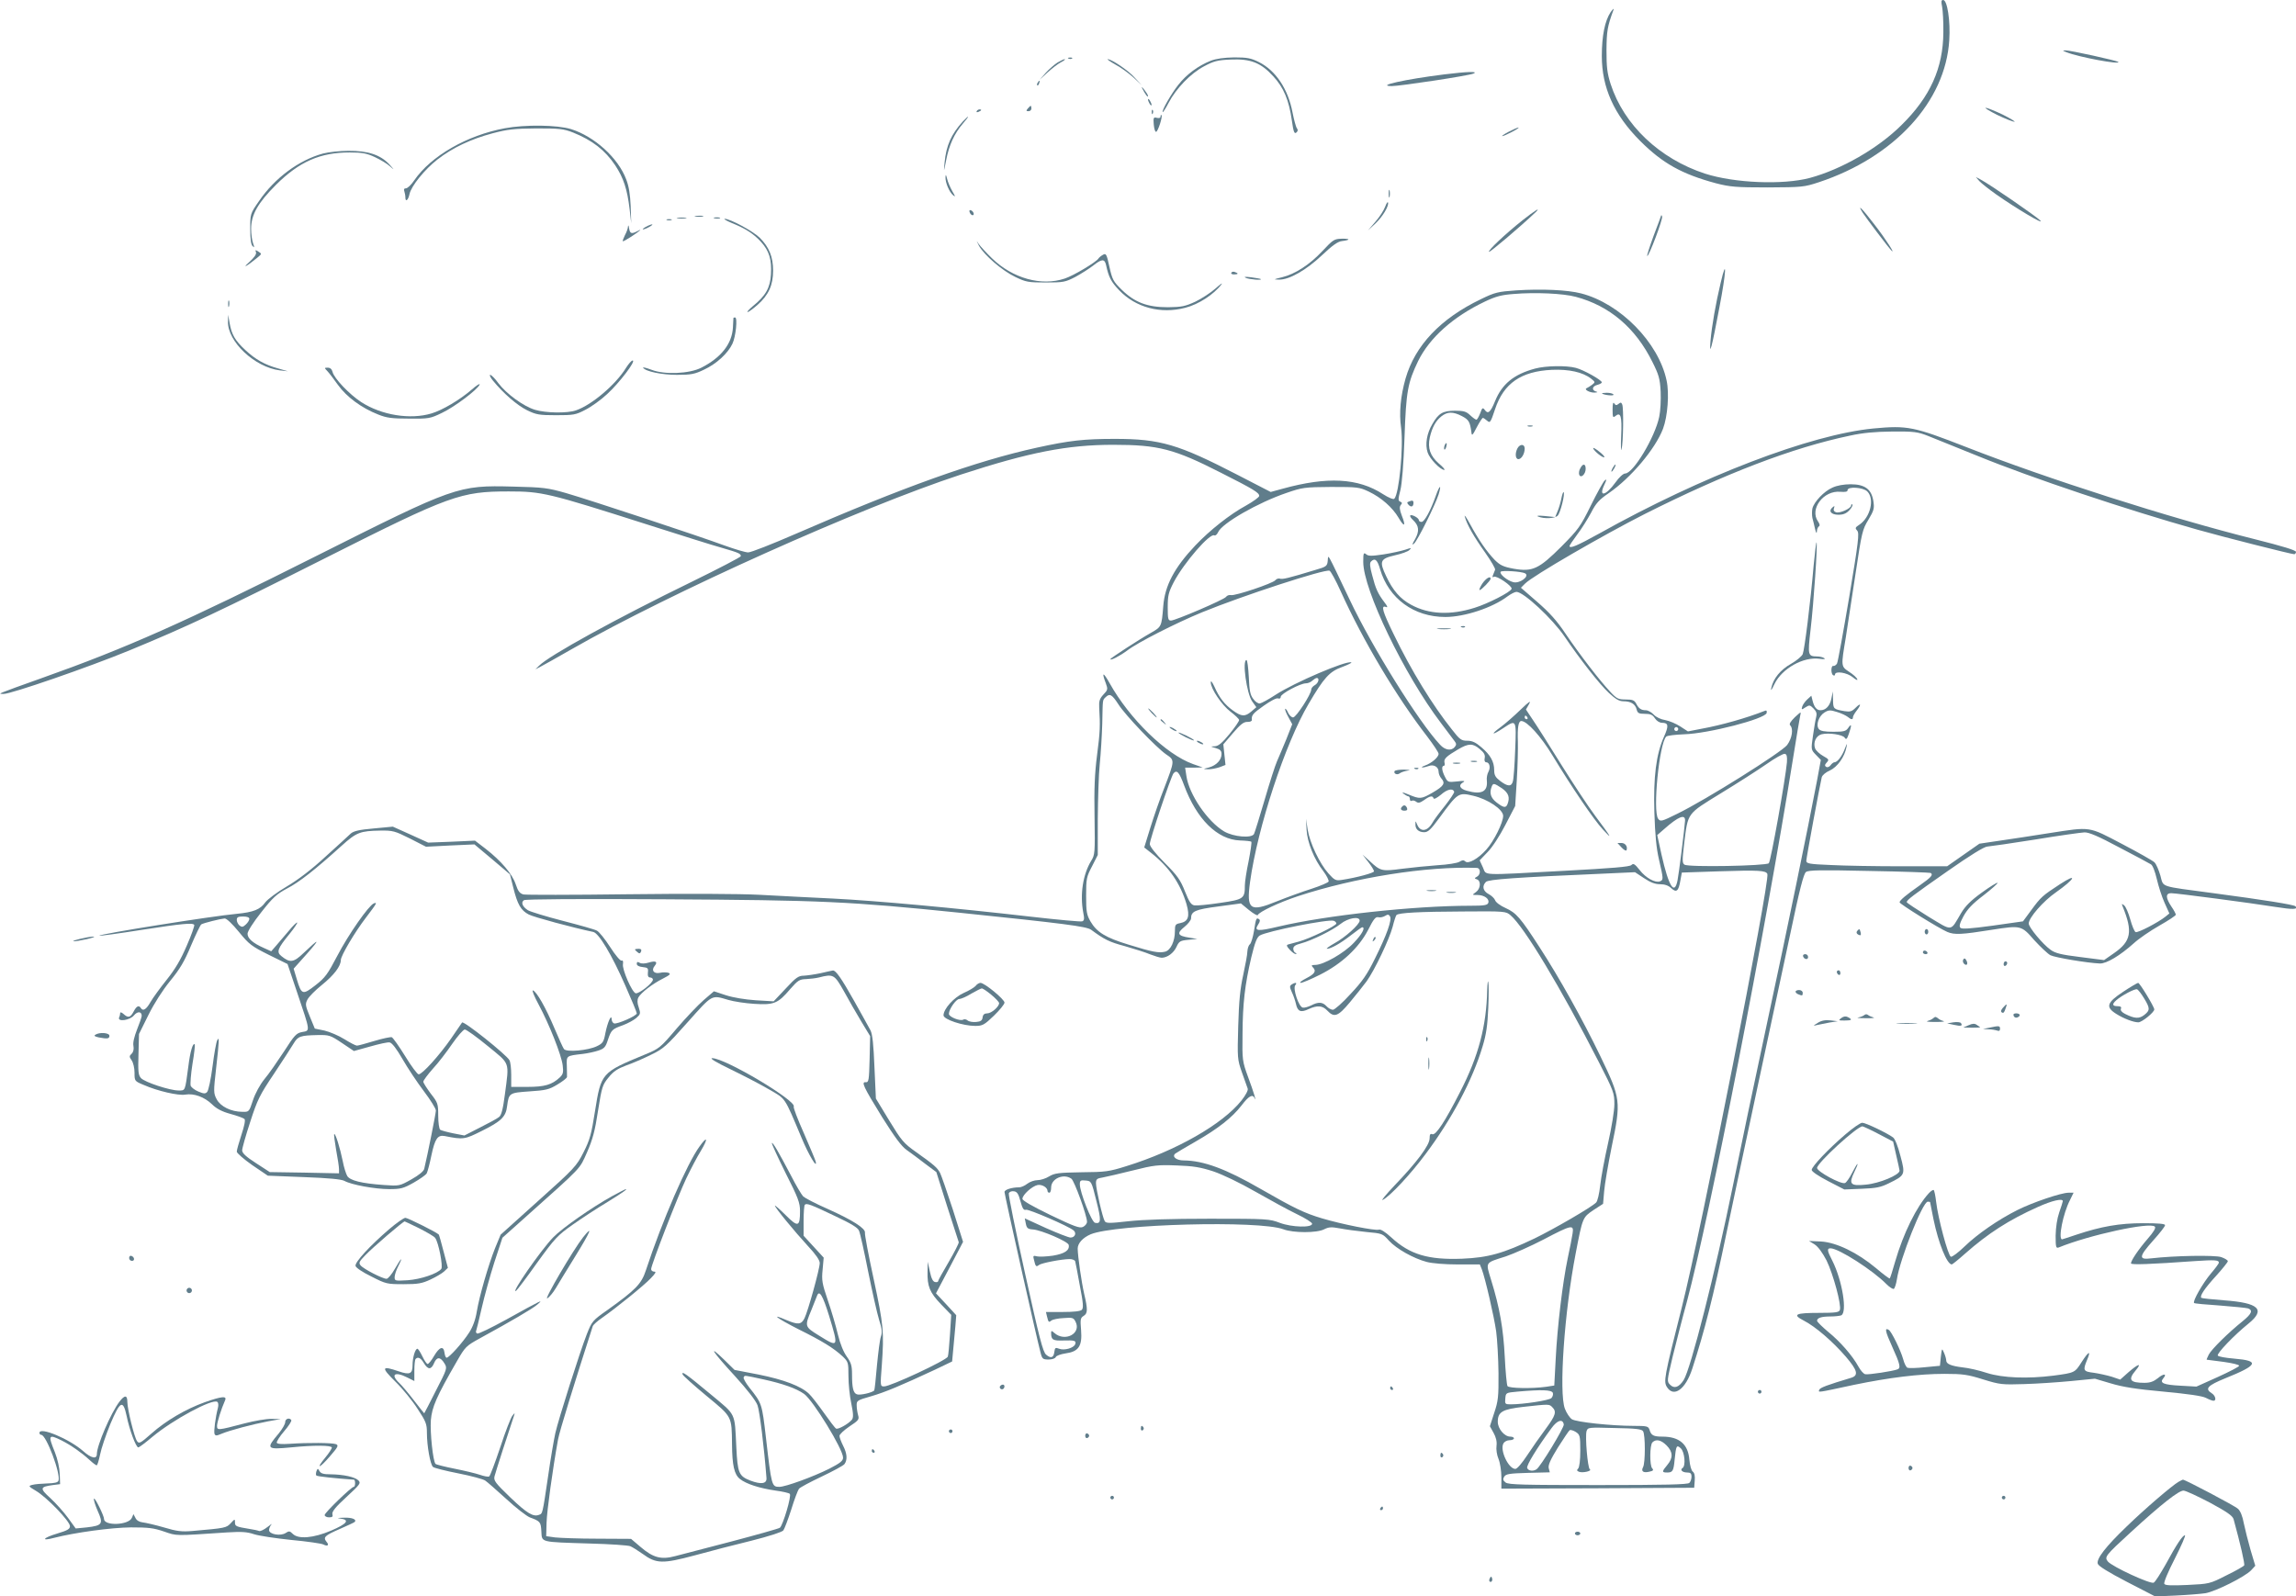 <?xml version="1.0" standalone="no"?>
<!DOCTYPE svg PUBLIC "-//W3C//DTD SVG 20010904//EN"
 "http://www.w3.org/TR/2001/REC-SVG-20010904/DTD/svg10.dtd">
<svg version="1.0" xmlns="http://www.w3.org/2000/svg"
 width="1280pt" height="890pt" viewBox="0 0 1280 890"
 preserveAspectRatio="xMidYMid meet">
<g transform="translate(0,890) scale(0.1,-0.1)"
fill="#607d8b" stroke="none">
<path d="M10827 8863 c4 -21 8 -85 7 -143 -1 -199 -73 -360 -234 -518 -130
-129 -333 -246 -510 -294 -151 -40 -420 -29 -585 24 -253 83 -452 271 -526
500 -19 60 -23 93 -23 188 1 107 5 132 39 225 4 11 -3 5 -16 -13 -32 -48 -49
-132 -49 -244 0 -176 68 -328 214 -474 125 -125 233 -185 423 -236 78 -20 110
-23 288 -23 192 1 203 2 285 29 422 140 706 450 727 792 7 107 -11 224 -34
224 -11 0 -12 -8 -6 -37z"/>
<path d="M11520 8609 c66 -27 307 -72 289 -54 -8 7 -269 65 -293 64 -19 0 -19
-1 4 -10z"/>
<path d="M5958 8573 c7 -3 16 -2 19 1 4 3 -2 6 -13 5 -11 0 -14 -3 -6 -6z"/>
<path d="M6749 8561 c-68 -27 -135 -76 -180 -134 -39 -49 -94 -145 -87 -152 2
-2 17 21 33 52 42 80 123 164 197 203 54 29 75 35 149 38 110 5 168 -17 238
-94 58 -63 87 -133 103 -246 9 -64 14 -76 25 -67 9 8 10 15 3 24 -5 6 -16 46
-24 87 -25 132 -94 235 -188 282 -44 22 -65 26 -137 26 -58 -1 -101 -7 -132
-19z"/>
<path d="M5895 8551 c-16 -10 -46 -36 -65 -57 l-35 -39 45 41 c25 23 59 49 75
57 17 9 26 16 20 17 -5 0 -23 -9 -40 -19z"/>
<path d="M6220 8539 c30 -16 75 -49 100 -72 l45 -42 -40 43 c-37 41 -128 102
-150 102 -5 0 15 -14 45 -31z"/>
<path d="M8050 8485 c-216 -27 -383 -64 -291 -65 46 0 431 58 456 70 29 13
-35 11 -165 -5z"/>
<path d="M5785 8439 c-4 -6 -5 -12 -2 -15 2 -3 7 2 10 11 7 17 1 20 -8 4z"/>
<path d="M6369 8405 c17 -33 31 -51 31 -40 0 6 -10 21 -21 35 -13 17 -17 18
-10 5z"/>
<path d="M6400 8345 c0 -5 5 -17 10 -25 5 -8 10 -10 10 -5 0 6 -5 17 -10 25
-5 8 -10 11 -10 5z"/>
<path d="M5730 8295 c-10 -12 -10 -15 4 -15 9 0 16 7 16 15 0 8 -2 15 -4 15
-2 0 -9 -7 -16 -15z"/>
<path d="M11135 8259 c44 -21 87 -38 95 -38 8 0 -21 18 -65 40 -44 21 -87 38
-95 38 -8 0 21 -18 65 -40z"/>
<path d="M5445 8280 c-3 -6 1 -7 9 -4 18 7 21 14 7 14 -6 0 -13 -4 -16 -10z"/>
<path d="M6421 8274 c0 -11 3 -14 6 -6 3 7 2 16 -1 19 -3 4 -6 -2 -5 -13z"/>
<path d="M6470 8251 c0 -9 -8 -11 -21 -8 -18 5 -20 1 -17 -36 2 -23 7 -42 13
-42 10 0 38 86 30 93 -3 3 -5 0 -5 -7z"/>
<path d="M5368 8223 c-65 -71 -93 -135 -102 -229 -5 -58 -5 -57 9 14 16 83 45
147 93 203 38 44 39 53 0 12z"/>
<path d="M2815 8185 c-211 -39 -412 -154 -506 -291 -16 -24 -37 -44 -46 -44
-10 0 -13 -6 -9 -16 3 -9 6 -25 6 -35 0 -28 16 -15 23 19 9 44 85 138 156 193
85 66 187 114 308 146 83 22 120 26 243 27 130 0 151 -2 205 -23 107 -43 178
-98 235 -183 46 -70 67 -133 80 -244 l9 -79 -3 95 c-3 66 -10 112 -25 150 -45
120 -177 239 -307 280 -78 24 -255 26 -369 5z"/>
<path d="M8410 8165 c-25 -13 -40 -24 -35 -24 6 0 30 11 55 24 25 13 41 24 35
24 -5 0 -30 -11 -55 -24z"/>
<path d="M1801 8044 c-134 -36 -270 -137 -357 -265 -49 -71 -49 -71 -49 -155
0 -55 4 -87 13 -96 11 -11 11 -8 3 15 -6 16 -11 52 -11 81 0 79 38 145 139
246 130 129 246 180 411 180 70 0 95 -5 140 -26 30 -14 69 -37 85 -52 25 -22
24 -20 -4 11 -50 54 -120 77 -229 76 -48 0 -111 -7 -141 -15z"/>
<path d="M5271 7912 c-1 -30 21 -83 43 -101 14 -11 12 -6 -5 23 -12 21 -25 52
-29 69 -6 24 -8 27 -9 9z"/>
<path d="M11035 7890 c11 -12 54 -46 95 -75 110 -77 268 -171 245 -145 -19 21
-286 205 -335 230 l-25 13 20 -23z"/>
<path d="M7742 7820 c0 -19 2 -27 5 -17 2 9 2 25 0 35 -3 9 -5 1 -5 -18z"/>
<path d="M7722 7747 c-7 -19 -31 -57 -54 -83 l-42 -49 42 39 c41 39 76 98 70
117 -2 6 -9 -5 -16 -24z"/>
<path d="M10385 7713 c19 -29 141 -191 158 -208 30 -32 -32 65 -93 143 -68 89
-101 122 -65 65z"/>
<path d="M5406 7716 c3 -9 11 -16 16 -16 13 0 5 23 -10 28 -7 2 -10 -2 -6 -12z"/>
<path d="M8488 7672 c-98 -78 -194 -169 -187 -176 4 -5 175 140 259 220 35 34
-5 9 -72 -44z"/>
<path d="M3878 7693 c12 -2 30 -2 40 0 9 3 -1 5 -23 4 -22 0 -30 -2 -17 -4z"/>
<path d="M9261 7699 c-1 -3 -19 -54 -42 -113 -22 -60 -38 -110 -36 -113 8 -7
89 207 83 220 -2 7 -5 9 -5 6z"/>
<path d="M3778 7683 c12 -2 32 -2 45 0 12 2 2 4 -23 4 -25 0 -35 -2 -22 -4z"/>
<path d="M3983 7683 c9 -2 23 -2 30 0 6 3 -1 5 -18 5 -16 0 -22 -2 -12 -5z"/>
<path d="M3718 7673 c6 -2 18 -2 25 0 6 3 1 5 -13 5 -14 0 -19 -2 -12 -5z"/>
<path d="M4081 7656 c77 -31 121 -60 162 -105 45 -50 60 -98 55 -180 -4 -75
-29 -120 -101 -178 -21 -18 -35 -33 -29 -33 5 0 30 18 55 40 62 55 87 110 87
191 0 77 -22 131 -75 184 -37 36 -164 105 -195 105 -8 0 10 -11 41 -24z"/>
<path d="M3501 7637 c0 -10 -8 -32 -17 -48 -8 -17 -14 -32 -12 -34 2 -2 23 10
48 26 51 34 64 47 33 30 -33 -17 -41 -14 -46 17 -2 15 -5 19 -6 9z"/>
<path d="M3600 7635 c-14 -8 -20 -14 -15 -14 6 0 21 6 35 14 14 8 21 14 15 14
-5 0 -21 -6 -35 -14z"/>
<path d="M7373 7501 c-71 -76 -152 -129 -226 -147 -49 -12 -50 -12 -16 -13 56
-1 150 52 239 136 58 55 89 77 112 79 48 6 47 14 -3 13 -41 -1 -48 -6 -106
-68z"/>
<path d="M5457 7531 c28 -52 131 -141 203 -175 60 -29 73 -31 170 -31 98 0
109 2 165 31 33 18 77 46 99 63 48 38 64 39 72 4 15 -69 28 -94 74 -142 92
-96 231 -133 368 -97 74 19 159 74 202 131 8 11 -7 0 -33 -23 -27 -24 -78 -57
-113 -74 -57 -26 -76 -30 -152 -31 -115 0 -185 26 -258 97 -48 47 -53 57 -69
128 -15 70 -19 77 -35 68 -11 -6 -22 -15 -26 -21 -12 -20 -139 -96 -188 -112
-130 -44 -291 1 -406 113 -31 30 -64 66 -74 80 -14 22 -14 20 1 -9z"/>
<path d="M1427 7494 c4 -11 -9 -29 -38 -56 -44 -39 -12 -22 44 24 27 22 27 23
8 35 -17 11 -19 10 -14 -3z"/>
<path d="M9593 7325 c-28 -117 -50 -243 -57 -325 -8 -96 7 -40 49 183 39 202
43 291 8 142z"/>
<path d="M6865 7380 c-4 -6 3 -10 14 -10 25 0 27 6 6 13 -8 4 -17 2 -20 -3z"/>
<path d="M6945 7351 c19 -9 93 -15 84 -7 -2 2 -26 6 -54 10 -34 4 -43 3 -30
-3z"/>
<path d="M8453 7281 c-102 -7 -119 -11 -197 -49 -225 -108 -367 -258 -420
-442 -28 -98 -37 -193 -25 -275 14 -105 -11 -369 -38 -396 -5 -5 -32 6 -63 26
-139 90 -310 99 -560 30 l-66 -18 -184 95 c-331 171 -431 201 -685 201 -171 0
-253 -9 -435 -49 -341 -75 -745 -220 -1343 -480 -131 -57 -250 -104 -266 -104
-15 0 -75 18 -133 39 -138 51 -742 251 -883 292 -102 29 -124 32 -295 36 -307
8 -323 2 -1095 -386 -731 -368 -1062 -515 -1533 -682 -108 -38 -206 -74 -217
-79 -18 -8 -18 -9 5 -9 40 -1 474 149 700 242 327 135 510 221 1095 516 694
350 753 371 1021 371 185 0 219 -8 774 -185 179 -57 365 -116 413 -129 97 -28
107 -33 107 -47 0 -5 -123 -69 -272 -142 -417 -203 -799 -413 -853 -469 l-20
-20 23 12 c13 6 94 52 180 101 547 313 1610 790 2169 973 380 124 593 166 849
166 252 0 340 -23 599 -155 184 -93 215 -112 215 -130 0 -7 -33 -31 -74 -54
-90 -49 -200 -136 -282 -222 -118 -125 -170 -224 -179 -339 -9 -114 -10 -115
-68 -148 -66 -37 -227 -142 -227 -147 0 -10 52 17 94 48 57 44 269 152 417
213 227 93 684 242 711 232 7 -3 35 -54 62 -114 126 -279 312 -590 483 -811
34 -45 63 -88 63 -96 0 -19 -39 -52 -75 -65 -16 -6 -23 -10 -15 -11 8 0 24 4
35 8 27 11 55 -5 55 -31 0 -12 7 -29 16 -39 23 -26 13 -42 -49 -78 -64 -37
-71 -37 -134 -11 -32 13 -41 15 -29 5 11 -8 23 -15 28 -15 4 0 8 -7 8 -16 0
-8 5 -12 10 -9 6 4 17 1 25 -5 11 -9 21 -7 44 9 33 24 48 26 53 10 2 -7 19 2
41 20 35 31 67 38 74 16 1 -5 -22 -40 -51 -77 -30 -37 -63 -81 -72 -98 -28
-47 -67 -50 -84 -6 -9 21 -9 21 -9 0 -1 -27 18 -44 49 -44 21 0 37 15 83 78
105 143 107 145 191 125 81 -19 166 -76 166 -112 0 -37 -52 -142 -94 -188 -45
-51 -101 -82 -117 -66 -9 9 -17 8 -33 -2 -11 -7 -66 -16 -121 -19 -55 -4 -145
-13 -200 -20 -112 -15 -119 -13 -179 43 l-40 36 32 -41 c18 -23 32 -46 32 -52
0 -9 -95 -35 -180 -48 -33 -5 -40 -2 -74 36 -49 55 -104 170 -116 245 l-9 60
3 -61 c4 -71 42 -165 94 -232 18 -24 31 -50 29 -57 -3 -6 -45 -24 -94 -40 -48
-15 -136 -47 -196 -71 -149 -61 -169 -46 -148 109 42 304 196 772 326 992 86
147 117 181 187 206 34 13 57 24 51 26 -30 10 -316 -112 -422 -181 -38 -25
-77 -46 -87 -48 -9 -2 -26 9 -37 25 -17 22 -22 46 -25 122 -3 52 -8 95 -13 95
-25 0 1 -188 32 -231 l23 -32 -28 -24 c-35 -30 -55 -29 -103 6 -46 33 -75 70
-103 133 -13 27 -20 36 -20 23 0 -35 62 -127 110 -163 25 -19 46 -39 48 -46 1
-6 -23 -41 -54 -79 -42 -51 -62 -67 -82 -68 -26 -1 -25 -1 6 -10 24 -7 32 -15
32 -33 0 -33 -28 -63 -70 -75 -35 -9 -35 -9 -6 -10 16 -1 45 5 64 11 l34 13
-6 57 -6 58 54 63 c41 48 59 62 79 62 15 -1 26 4 26 10 -3 27 5 37 66 80 38
27 72 45 80 41 9 -3 15 0 15 9 0 17 109 75 140 75 12 0 28 7 36 15 9 8 20 15
25 15 17 0 9 -29 -11 -40 -11 -6 -20 -17 -20 -25 0 -25 -84 -155 -101 -155 -9
0 -21 12 -28 26 -6 15 -14 24 -16 22 -3 -3 5 -23 17 -45 l22 -41 -33 -84 c-19
-45 -42 -101 -52 -123 -10 -22 -41 -119 -69 -215 -28 -96 -55 -182 -59 -190
-14 -25 -114 -16 -166 14 -93 55 -197 208 -211 310 l-7 46 49 0 49 1 -54 19
c-151 54 -354 252 -465 451 -36 64 -46 64 -21 -1 12 -33 11 -37 -14 -63 -21
-23 -25 -36 -23 -73 6 -99 5 -135 -12 -264 -13 -102 -17 -187 -14 -345 3 -201
2 -212 -19 -245 -46 -76 -63 -187 -44 -288 7 -34 6 -45 -6 -49 -8 -3 -137 9
-286 26 -427 49 -862 89 -1102 101 -121 6 -305 15 -410 21 -115 6 -406 7 -741
3 -302 -4 -562 -4 -576 -1 -21 6 -30 18 -43 57 -19 57 -81 130 -167 197 l-60
46 -131 -6 -130 -5 -99 45 -98 44 -106 -10 c-80 -7 -111 -14 -128 -28 -11 -11
-75 -69 -141 -129 -79 -73 -153 -129 -217 -167 -53 -31 -106 -71 -119 -88 -28
-40 -66 -55 -159 -64 -135 -12 -774 -114 -766 -122 2 -2 107 12 233 32 233 36
288 41 296 28 2 -5 -16 -57 -42 -116 -34 -79 -64 -130 -112 -190 -36 -45 -77
-101 -90 -124 -24 -42 -42 -53 -54 -33 -11 17 -24 11 -40 -20 -18 -34 -31 -37
-57 -13 -10 9 -18 11 -18 5 0 -6 -2 -17 -6 -25 -10 -26 61 -16 83 12 20 24 43
22 43 -3 0 -7 -12 -41 -26 -76 -16 -41 -24 -74 -20 -92 3 -17 0 -33 -10 -43
-14 -13 -14 -17 0 -37 9 -13 16 -43 16 -69 0 -46 0 -47 51 -68 77 -34 194 -61
232 -54 49 8 106 -13 149 -54 25 -25 56 -41 104 -54 37 -10 72 -23 77 -28 6
-6 -1 -40 -17 -88 -14 -43 -26 -85 -26 -94 0 -8 39 -42 86 -75 l87 -59 201 -8
c138 -5 209 -12 226 -21 39 -22 172 -46 250 -46 64 0 79 4 136 36 35 20 68 43
73 52 5 10 17 55 26 100 20 94 35 115 74 108 104 -21 112 -19 206 28 109 54
135 79 142 138 10 74 11 75 125 83 91 6 109 10 155 38 29 17 53 36 54 42 0 5
0 33 -1 62 -2 58 -4 56 90 67 25 3 63 11 84 18 34 11 42 19 55 60 19 56 23 60
84 82 27 10 60 28 74 40 24 21 25 25 14 59 -9 25 -9 42 -2 56 15 26 77 75 137
105 39 20 45 26 31 32 -10 3 -31 4 -48 0 -34 -7 -50 14 -29 39 19 23 5 30 -34
18 -20 -6 -40 -7 -50 -1 -12 7 -16 5 -16 -6 0 -9 12 -16 33 -18 28 -3 32 -6
29 -30 -2 -20 2 -28 13 -28 8 0 15 -6 15 -12 0 -19 -78 -80 -96 -76 -20 4 -77
134 -71 163 2 15 0 22 -8 19 -6 -3 -35 31 -63 75 -29 45 -62 86 -74 92 -12 7
-98 31 -191 55 -93 24 -181 51 -194 59 -31 20 -40 44 -22 56 9 6 314 8 789 5
872 -5 1024 -12 1640 -75 579 -60 707 -76 733 -95 75 -55 101 -68 187 -91 52
-15 116 -35 142 -46 26 -10 55 -19 65 -19 31 1 66 26 82 61 14 31 21 35 66 39
l50 5 -44 7 c-66 10 -73 24 -28 60 20 16 37 38 37 47 0 40 22 50 152 67 l126
17 45 -37 c25 -20 47 -33 49 -28 7 18 120 71 223 105 319 105 719 168 998 158
22 -1 23 -37 1 -49 -15 -8 -15 -10 0 -15 24 -9 20 -53 -6 -71 -22 -16 -22 -16
8 -16 39 0 69 -22 61 -44 -5 -13 -22 -16 -99 -16 -317 0 -808 -54 -1070 -116
-117 -28 -138 -26 -114 11 11 16 12 26 5 30 -15 10 -17 6 -28 -65 -6 -36 -16
-69 -23 -75 -7 -5 -13 -23 -14 -40 0 -16 -11 -75 -23 -130 -17 -76 -24 -145
-28 -285 -5 -181 -5 -186 21 -260 15 -41 29 -82 32 -90 3 -9 -12 -37 -35 -66
-105 -132 -364 -280 -642 -366 -95 -30 -116 -33 -250 -34 -128 -2 -150 -5
-180 -23 -19 -12 -48 -21 -65 -21 -17 0 -43 -9 -57 -20 -14 -11 -34 -20 -45
-20 -41 0 -82 -13 -82 -26 0 -14 180 -818 201 -896 9 -35 13 -38 45 -38 20 0
37 6 40 14 3 7 27 16 54 20 73 10 94 40 87 129 -5 60 -4 69 14 80 23 14 24 35
3 124 -15 66 -35 205 -36 251 0 30 28 61 72 80 136 57 941 79 1075 28 55 -21
187 -21 227 0 26 13 40 14 88 5 31 -6 97 -15 147 -20 89 -8 91 -9 126 -48 42
-46 136 -99 211 -119 30 -8 102 -14 174 -14 l122 0 11 -27 c19 -50 68 -262 80
-346 6 -45 12 -149 13 -232 1 -135 -2 -157 -24 -223 l-24 -74 20 -36 c14 -25
20 -49 17 -73 -3 -20 2 -52 11 -73 9 -22 16 -67 16 -102 l0 -64 538 2 537 3 3
40 c2 25 -1 43 -11 50 -8 6 -16 34 -19 67 -7 86 -56 128 -150 128 -50 0 -63 7
-72 38 -7 20 -13 22 -88 22 -124 0 -320 21 -345 37 -12 8 -30 35 -39 59 -34
90 -3 538 60 864 39 203 39 202 99 243 l54 35 6 70 c3 38 22 149 42 248 53
255 51 268 -63 505 -100 207 -229 438 -340 609 -106 164 -129 190 -188 217
-30 13 -56 33 -59 44 -4 10 -20 26 -36 34 -32 17 -38 45 -15 68 14 14 168 25
656 46 l175 8 50 -33 c36 -24 62 -34 89 -34 27 0 47 -7 63 -22 29 -27 41 -17
51 43 l8 44 209 7 c218 7 260 5 268 -15 15 -42 -370 -1994 -478 -2420 -98
-388 -102 -410 -81 -442 38 -58 103 -11 140 103 69 211 117 401 191 757 31
149 108 511 171 805 63 294 146 684 185 865 51 244 74 333 87 343 14 11 83 12
352 6 184 -3 338 -9 343 -11 16 -10 4 -24 -60 -69 -76 -53 -113 -84 -113 -95
0 -9 219 -145 266 -165 40 -17 79 -15 249 12 161 25 164 25 235 -57 35 -38 76
-77 91 -85 27 -13 204 -43 276 -46 37 -1 112 44 189 113 27 25 91 69 142 98
51 29 92 56 92 61 0 5 -11 26 -25 46 -32 48 -33 74 -1 74 30 0 447 -55 584
-77 94 -15 126 -14 109 4 -9 9 -178 36 -457 73 -307 41 -277 31 -296 98 -9 31
-23 64 -33 74 -9 9 -90 55 -180 102 -190 100 -173 97 -406 61 -88 -14 -212
-33 -275 -42 l-115 -17 -90 -63 -90 -63 -256 0 c-141 0 -317 3 -392 7 -122 5
-137 8 -137 24 0 15 74 414 86 465 3 12 22 28 45 38 42 19 83 76 93 131 5 24
3 22 -9 -9 -16 -43 -42 -76 -58 -76 -5 0 -15 -7 -22 -17 -7 -9 -17 -13 -24 -9
-9 6 -9 12 3 25 14 15 12 18 -20 36 -20 11 -40 30 -45 42 -12 33 5 71 36 79
40 10 118 -2 129 -19 8 -13 13 -8 23 21 17 50 16 61 -3 34 -13 -19 -24 -22
-83 -22 -49 0 -72 4 -81 15 -18 22 -1 73 32 93 23 14 32 14 70 2 24 -7 50 -20
59 -27 19 -16 29 -17 29 -2 0 6 9 22 20 36 28 36 25 47 -5 17 -21 -21 -31 -24
-62 -19 -62 11 -63 12 -64 62 l-1 48 -8 -39 c-8 -41 -31 -66 -61 -66 -21 0
-35 17 -44 53 l-7 28 -23 -21 c-13 -12 -25 -30 -28 -40 -5 -18 -3 -18 18 -4
22 14 25 14 45 -6 17 -17 20 -29 15 -48 -4 -15 -12 -62 -18 -105 -11 -77 -11
-77 17 -106 l27 -28 -21 -114 c-51 -268 -167 -833 -279 -1354 -66 -308 -152
-717 -191 -910 -95 -468 -235 -1021 -274 -1080 -26 -40 -52 -49 -75 -26 -19
19 -18 21 14 157 19 77 54 215 80 309 126 472 436 2059 590 3020 19 121 38
231 41 245 6 24 5 23 -30 -9 -24 -24 -33 -38 -26 -45 19 -19 11 -72 -17 -110
-32 -41 -452 -305 -612 -383 -89 -44 -94 -45 -107 -28 -31 43 6 419 45 458 6
6 51 11 100 13 136 4 453 86 460 119 2 14 -1 16 -15 10 -94 -37 -236 -78 -347
-98 l-77 -15 -43 28 c-23 15 -61 31 -83 35 -25 4 -51 16 -65 31 -12 13 -32 24
-43 24 -27 0 -40 9 -55 38 -10 18 -20 22 -58 22 -41 0 -50 4 -86 43 -58 61
-170 207 -248 322 -49 74 -92 121 -159 179 l-91 79 23 23 c42 43 438 272 667
388 449 226 824 370 1144 437 73 16 140 22 237 23 123 1 141 -2 200 -25 36
-15 160 -64 275 -111 304 -124 834 -301 1225 -411 141 -40 524 -137 540 -137
5 0 10 6 10 13 0 9 -76 32 -227 70 -477 119 -1164 339 -1613 515 -290 113
-325 121 -516 103 -351 -34 -957 -266 -1529 -586 -123 -68 -165 -86 -165 -69
0 3 19 32 43 64 24 31 58 86 77 121 27 53 45 73 98 109 125 86 260 247 303
359 26 69 36 198 20 270 -45 212 -259 429 -476 485 -77 20 -220 26 -362 17z
m332 -36 c188 -50 333 -173 427 -363 36 -72 42 -93 46 -165 2 -46 -1 -109 -8
-141 -24 -115 -145 -316 -190 -316 -10 0 -34 -21 -54 -50 -54 -75 -96 -84 -62
-13 14 30 14 34 2 24 -8 -7 -43 -70 -77 -139 -58 -118 -70 -134 -163 -228
-127 -127 -162 -143 -267 -125 -59 11 -75 19 -106 49 -45 47 -88 109 -136 197
-21 39 -35 59 -31 45 12 -45 51 -113 113 -200 33 -47 59 -91 56 -97 -3 -7 -8
-20 -12 -30 -4 -11 -3 -14 5 -9 15 9 104 -52 99 -67 -5 -18 -132 -83 -207
-106 -134 -42 -254 -37 -353 17 -61 33 -102 80 -139 159 -40 84 -34 98 49 117
36 8 73 21 81 30 13 13 11 13 -24 1 -22 -7 -76 -19 -121 -26 -67 -10 -85 -10
-97 1 -14 11 -16 6 -16 -43 0 -155 228 -628 433 -898 34 -45 68 -90 76 -101
11 -14 11 -21 1 -33 -19 -23 -54 -18 -82 13 -119 127 -378 543 -503 807 -134
281 -119 254 -123 218 -3 -29 -7 -33 -70 -51 -148 -45 -184 -54 -197 -48 -7 2
-19 -1 -25 -9 -15 -18 -224 -88 -247 -83 -10 2 -23 -2 -28 -10 -12 -16 -283
-132 -307 -132 -16 0 -18 10 -18 74 0 65 4 83 34 141 58 109 202 275 226 260
6 -3 15 5 21 18 22 50 223 165 382 219 87 30 100 32 247 33 147 0 158 -1 211
-26 69 -33 132 -88 166 -146 32 -55 42 -48 18 12 -13 34 -14 49 -6 59 9 10 8
15 -3 19 -12 5 -12 14 1 64 9 36 18 147 23 293 9 259 18 306 76 427 64 130
195 247 371 331 63 30 94 38 163 43 120 10 275 3 345 -16z m-1091 -1519 c48
-163 188 -266 364 -266 107 0 263 52 345 114 19 14 42 26 51 26 40 0 201 -150
269 -250 84 -124 194 -265 247 -314 37 -34 57 -46 80 -46 42 0 66 -15 74 -45
5 -21 12 -25 46 -25 31 0 43 -5 56 -25 10 -15 26 -25 40 -25 36 0 38 -17 10
-79 -43 -97 -59 -221 -53 -421 4 -127 11 -200 26 -264 25 -108 25 -112 5 -120
-26 -10 -79 19 -113 63 -27 34 -35 39 -46 28 -9 -10 -111 -18 -371 -32 -484
-26 -435 -28 -457 19 l-18 39 44 46 c26 26 68 91 99 151 l55 106 9 144 c5 80
7 177 6 215 -3 78 3 115 19 115 32 0 110 -86 174 -192 108 -178 230 -358 281
-413 58 -63 47 -44 -42 75 -39 52 -124 181 -189 285 -65 105 -136 217 -158
249 l-40 60 17 30 c13 23 2 16 -46 -30 -35 -34 -85 -78 -112 -98 -59 -43 -49
-48 14 -6 74 49 74 51 67 -122 -3 -84 -9 -163 -13 -175 -8 -30 -29 -29 -71 3
-26 20 -33 32 -33 60 0 47 -21 85 -72 128 -31 27 -51 36 -78 36 -33 0 -42 6
-86 63 -107 134 -226 327 -325 532 -61 125 -72 162 -43 151 12 -5 10 3 -8 26
-37 49 -49 76 -68 150 -13 47 -15 69 -7 77 22 22 36 10 51 -43z m809 -23 c26
-16 -31 -58 -66 -49 -33 8 -79 45 -71 58 6 9 118 2 137 -9z m-2268 -730 c37
-59 210 -240 266 -279 49 -33 49 -32 -11 -189 -24 -60 -58 -159 -77 -220 l-34
-110 38 -30 c101 -79 164 -172 198 -287 19 -68 10 -96 -36 -105 -26 -5 -29 -9
-29 -45 0 -56 -24 -106 -54 -114 -35 -9 -72 -2 -204 39 -129 39 -178 70 -213
130 -21 37 -24 54 -24 143 0 94 2 105 33 164 l32 63 0 201 c1 111 5 248 11
306 6 58 12 159 14 225 3 143 1 130 20 149 22 21 35 13 70 -41z m2280 -73 c3
-5 1 -10 -4 -10 -6 0 -11 5 -11 10 0 6 2 10 4 10 3 0 8 -4 11 -10z m839 -71
c-3 -5 -10 -7 -15 -3 -5 3 -7 10 -3 15 3 5 10 7 15 3 5 -3 7 -10 3 -15z
m-1104 -106 c23 -19 31 -32 27 -50 -3 -14 1 -23 8 -23 19 0 26 -29 13 -53 -7
-12 -11 -34 -9 -49 6 -62 -29 -80 -111 -57 -41 11 -49 32 -20 48 12 7 3 9 -35
4 -49 -5 -52 -5 -67 25 -18 34 -21 62 -7 62 5 0 7 8 4 18 -5 21 10 35 76 74
58 34 82 35 121 1z m1712 -73 c-8 -93 -90 -552 -101 -563 -15 -15 -449 -23
-470 -8 -13 8 -13 24 -2 117 22 175 13 163 203 280 92 56 206 129 255 163 48
34 95 60 103 58 11 -2 14 -14 12 -47z m-3361 -128 c70 -189 185 -303 311 -308
32 -1 61 -4 64 -7 3 -3 -4 -51 -15 -108 -12 -56 -21 -117 -21 -135 0 -74 -6
-79 -137 -98 -66 -10 -130 -16 -143 -14 -19 2 -30 18 -54 78 -25 64 -42 88
-113 159 -52 52 -83 92 -83 105 0 26 118 376 132 394 19 22 32 7 59 -66z
m1772 -17 c37 -26 46 -51 31 -89 -9 -22 -22 -20 -61 10 -32 25 -41 52 -27 88
8 21 13 20 57 -9z m1021 -181 c-2 -37 -35 -300 -42 -333 -17 -85 -49 -34 -89
143 l-24 110 38 33 c80 71 119 86 117 47z m-7109 -99 l90 -46 135 7 135 6 99
-83 99 -84 18 -72 c24 -97 43 -129 87 -152 30 -15 245 -73 359 -97 31 -6 103
-126 179 -299 35 -79 64 -149 64 -155 0 -14 -110 -62 -127 -56 -7 3 -13 13
-13 23 -1 33 -23 -17 -35 -77 -9 -49 -14 -57 -47 -73 -49 -24 -170 -35 -184
-16 -6 8 -29 60 -53 116 -48 114 -99 204 -120 211 -7 2 7 -33 32 -79 59 -110
127 -281 134 -339 5 -40 2 -50 -17 -68 -43 -40 -84 -52 -179 -52 l-91 0 0 66
c0 36 -4 73 -10 83 -16 30 -255 221 -264 210 -1 -2 -29 -42 -61 -89 -66 -95
-161 -200 -181 -200 -7 0 -41 45 -75 101 -34 55 -68 103 -75 106 -7 2 -51 -7
-97 -21 -47 -14 -90 -26 -97 -26 -7 0 -38 16 -70 36 -32 20 -82 41 -111 48
l-54 11 -28 68 c-25 61 -26 69 -13 94 8 16 44 52 80 81 68 55 106 105 106 139
0 24 78 156 141 238 60 79 64 86 43 78 -28 -11 -141 -172 -204 -293 -53 -101
-67 -121 -121 -163 -72 -56 -78 -54 -104 32 l-18 60 74 83 c77 87 70 89 -18 5
-56 -54 -76 -57 -124 -18 -29 23 -22 42 46 125 26 32 44 60 42 62 -3 3 -24
-18 -48 -47 -24 -28 -56 -66 -70 -82 l-27 -31 -42 19 c-61 27 -90 53 -90 79 0
13 32 64 76 119 65 83 86 102 144 133 68 35 157 105 304 238 84 76 104 83 216
85 70 1 81 -2 165 -44z m9530 -50 c88 -46 167 -88 176 -94 10 -5 23 -40 33
-82 9 -39 28 -99 43 -132 l27 -60 -22 -18 c-40 -32 -153 -91 -166 -86 -7 3
-20 35 -30 71 -10 36 -25 71 -34 78 -14 11 -15 10 -8 -7 57 -140 47 -193 -48
-259 l-56 -39 -133 17 c-106 13 -139 21 -166 41 -42 30 -121 124 -121 146 0
32 81 125 152 174 105 74 125 112 22 45 -98 -64 -106 -71 -161 -146 l-45 -61
-169 -24 c-124 -17 -172 -20 -180 -12 -8 8 -4 25 17 64 22 40 50 70 112 117
46 36 81 67 78 70 -3 2 -43 -22 -88 -55 -61 -44 -91 -74 -115 -114 -62 -105
-44 -103 -182 -20 -66 41 -121 77 -121 81 0 12 30 35 229 174 124 87 204 136
220 136 14 1 134 18 266 39 132 22 256 39 275 40 26 1 77 -21 195 -84z m-3394
-378 c75 -63 279 -402 493 -820 82 -160 86 -172 86 -233 0 -37 -15 -128 -35
-217 -19 -84 -39 -190 -44 -236 -5 -46 -15 -89 -23 -96 -27 -27 -236 -148
-343 -200 -174 -83 -258 -107 -404 -113 -189 -7 -291 23 -395 119 -34 31 -60
47 -69 43 -20 -7 -206 30 -317 63 -97 29 -152 55 -340 163 -197 114 -321 159
-431 160 -41 0 -67 21 -47 38 7 5 58 36 113 67 127 73 204 134 256 201 41 54
62 65 73 42 14 -30 -5 34 -36 117 -32 88 -33 94 -31 240 1 171 13 274 49 428
20 82 31 111 47 121 39 24 385 93 413 82 8 -3 14 -10 14 -15 0 -13 -150 -85
-210 -101 -25 -7 -51 -14 -59 -16 -11 -4 -8 -10 9 -29 13 -14 28 -25 34 -24 6
0 5 3 -1 6 -7 2 -13 13 -13 23 0 14 12 22 43 30 60 16 176 73 221 109 41 33
106 44 106 18 0 -21 -81 -94 -140 -126 -30 -17 -49 -31 -42 -31 21 0 74 29
134 76 31 24 59 44 62 44 20 0 -1 -39 -46 -86 -54 -58 -170 -124 -216 -124
-20 0 -23 -3 -14 -12 22 -22 13 -37 -35 -62 -27 -14 -41 -25 -32 -26 10 0 57
20 107 45 122 61 217 150 269 250 30 60 42 75 57 71 10 -3 27 1 37 7 16 10 21
9 28 -2 12 -19 -17 -102 -84 -236 -43 -88 -70 -127 -136 -197 -44 -49 -89 -88
-98 -88 -10 0 -26 9 -36 20 -22 24 -46 25 -86 4 -17 -8 -37 -14 -46 -12 -23 4
-57 107 -42 125 13 15 1 17 -20 4 -12 -8 -12 -14 1 -43 9 -18 19 -48 23 -66 9
-42 27 -49 71 -28 48 22 77 20 104 -9 38 -40 59 -33 125 46 33 40 75 92 94
118 45 63 126 233 145 304 8 33 18 62 21 65 12 13 129 19 370 20 235 2 241 1
266 -21z m-7031 -20 c0 -8 -9 -22 -20 -32 -16 -15 -22 -15 -35 -5 -8 7 -15 21
-15 31 0 15 7 19 35 19 23 0 35 -5 35 -13z m-58 -73 c57 -70 71 -80 167 -128
l104 -51 54 -160 c74 -219 73 -211 28 -219 -33 -6 -43 -17 -102 -109 -37 -56
-85 -126 -109 -154 -25 -31 -51 -79 -64 -118 -21 -64 -22 -65 -58 -64 -64 0
-123 30 -144 70 -18 34 -18 42 -3 174 18 160 18 177 6 155 -5 -8 -17 -73 -26
-145 -9 -71 -23 -136 -30 -143 -10 -11 -18 -11 -49 2 -20 8 -39 23 -43 32 -3
10 1 65 10 122 10 58 15 107 13 109 -11 11 -26 -41 -36 -123 -19 -141 -16
-134 -55 -134 -48 0 -188 46 -209 69 -15 17 -17 36 -14 133 l3 113 52 105 c32
65 79 138 121 190 55 67 80 109 117 198 26 61 52 115 57 118 13 8 106 31 130
33 11 1 43 -30 80 -75z m1387 -636 c127 -104 120 -84 96 -268 -11 -85 -20
-119 -33 -128 -9 -8 -57 -34 -105 -58 l-88 -45 -62 12 c-34 7 -67 16 -73 20
-6 5 -11 40 -11 79 0 66 -2 72 -42 123 -22 30 -41 59 -41 66 0 7 24 39 53 72
30 32 78 95 108 139 30 43 61 79 70 80 9 0 66 -41 128 -92z m-813 17 l67 -45
90 25 c49 14 98 25 109 23 13 -2 38 -34 72 -93 28 -49 82 -130 119 -179 37
-49 67 -97 67 -108 0 -15 -45 -241 -65 -325 -3 -13 -29 -35 -72 -59 -66 -37
-67 -37 -153 -31 -126 9 -188 25 -204 50 -7 12 -19 49 -25 82 -15 74 -41 158
-48 152 -2 -3 3 -43 11 -89 9 -47 16 -95 16 -107 l0 -23 -193 4 -193 3 -77 50
c-56 36 -77 56 -77 71 0 12 20 83 45 159 40 124 53 150 133 269 48 72 97 148
109 168 24 40 36 45 135 47 63 1 70 -1 134 -44z m4858 -716 c53 -18 147 -63
236 -114 81 -46 185 -103 231 -125 46 -22 84 -46 84 -53 0 -23 -113 -20 -180
5 -58 22 -70 23 -390 23 -220 0 -371 -5 -453 -14 -107 -12 -125 -12 -133 0
-12 19 -49 180 -49 212 0 22 5 27 38 32 20 4 96 21 167 39 119 30 140 32 245
28 92 -3 133 -10 204 -33z m-791 -41 c17 -13 87 -206 87 -240 0 -10 -10 -23
-23 -29 -18 -8 -47 2 -180 66 -103 50 -157 81 -157 91 0 22 54 71 85 77 25 4
55 -14 55 -34 0 -5 5 -9 10 -9 6 0 10 13 10 29 0 50 70 80 113 49z m139 -123
c28 -109 27 -130 -7 -123 -19 3 -85 171 -85 215 0 21 4 24 32 21 32 -3 33 -3
60 -113z m-423 -3 c11 -40 18 -51 30 -47 15 5 237 -91 266 -115 18 -15 8 -40
-17 -40 -10 0 -72 24 -137 53 l-118 54 6 -30 c5 -25 11 -30 41 -32 47 -4 194
-67 198 -86 6 -30 -22 -49 -88 -60 -35 -5 -75 -7 -88 -4 -23 6 -24 4 -17 -22
8 -35 12 -38 27 -26 14 11 128 33 172 33 14 0 28 -6 30 -12 2 -7 14 -68 26
-136 19 -97 21 -125 11 -135 -8 -8 -45 -12 -106 -12 l-94 0 6 -25 c8 -33 10
-35 25 -22 7 5 38 12 68 13 49 4 55 2 66 -20 34 -66 -59 -115 -118 -63 -16 14
-18 14 -18 -1 0 -37 10 -43 68 -41 64 2 73 -1 66 -21 -8 -21 -61 -36 -89 -25
-21 8 -24 6 -27 -17 -4 -33 -19 -39 -46 -16 -18 15 -38 94 -117 451 -53 239
-94 441 -91 449 4 8 15 13 28 11 18 -2 26 -14 37 -56z m3078 -179 c-3 -21 -15
-83 -27 -138 -29 -139 -58 -382 -67 -560 l-8 -150 -45 -7 c-78 -11 -208 -9
-216 4 -4 7 -11 80 -15 162 -8 157 -28 274 -76 429 -31 103 -37 94 82 132 44
15 139 57 210 94 158 83 170 85 162 34z m-110 -889 c3 -8 -1 -22 -8 -29 -13
-13 -157 -35 -227 -35 -31 0 -33 2 -30 33 3 32 3 32 68 38 136 12 190 10 197
-7z m-3 -80 c25 -25 19 -45 -37 -121 -30 -40 -76 -106 -103 -147 -29 -44 -56
-76 -66 -76 -38 0 -87 104 -67 141 5 11 21 19 34 19 14 0 25 5 25 10 0 6 -9
10 -20 10 -33 0 -70 44 -70 83 0 55 26 70 143 83 144 16 144 16 161 -2z m64
-96 c3 -17 -130 -236 -152 -250 -19 -13 -46 -9 -52 7 -6 13 53 110 136 223 32
44 62 53 68 20z m442 -38 c13 -20 13 -176 0 -200 -13 -24 2 -34 37 -25 19 4
23 9 14 18 -15 15 -14 130 1 145 20 20 48 14 79 -17 36 -36 37 -70 4 -109 -31
-37 -31 -42 -1 -42 31 0 36 8 42 72 8 79 11 84 34 63 22 -20 29 -98 10 -110
-16 -10 -1 -25 26 -25 18 0 24 -5 24 -23 0 -13 -5 -28 -12 -35 -9 -9 -136 -12
-508 -12 -416 0 -499 2 -516 14 -15 12 -17 18 -8 33 10 15 28 18 133 21 l121
3 -6 23 c-4 17 9 47 51 115 32 50 61 94 66 97 6 3 21 -2 34 -10 23 -15 25 -22
25 -104 0 -54 -5 -93 -12 -100 -9 -9 -7 -13 5 -18 21 -8 75 5 60 14 -12 8 -27
183 -18 213 7 21 11 21 156 17 119 -2 152 -6 159 -18z"/>
<path d="M8558 6845 c-119 -32 -184 -86 -223 -181 -26 -64 -40 -75 -58 -49
-11 14 -14 12 -25 -19 -8 -20 -17 -36 -21 -36 -5 0 -20 11 -35 25 -22 21 -37
25 -84 25 -68 0 -92 -14 -126 -73 -32 -53 -42 -115 -27 -160 12 -36 71 -97 93
-97 6 0 -7 16 -30 35 -49 43 -64 86 -51 146 13 56 33 93 65 118 33 26 64 27
114 1 38 -20 45 -31 53 -90 2 -22 6 -19 30 28 15 28 30 52 34 52 3 0 14 -7 24
-16 16 -14 19 -10 44 65 48 144 145 211 317 219 95 4 172 -13 218 -49 24 -19
24 -20 6 -34 -10 -8 -24 -16 -30 -19 -18 -7 16 -26 44 -25 17 1 19 3 8 6 -26
7 -22 30 7 37 14 4 25 10 25 14 0 13 -102 70 -145 81 -53 14 -168 12 -227 -4z"/>
<path d="M8931 6706 c11 -9 69 -15 64 -6 -3 6 -20 10 -37 10 -17 0 -29 -2 -27
-4z"/>
<path d="M8990 6616 c0 -41 2 -47 15 -36 30 25 38 1 33 -109 -3 -58 -1 -92 2
-76 10 38 12 228 4 249 -5 13 -9 14 -21 4 -11 -9 -16 -9 -24 3 -6 9 -9 -2 -9
-35z"/>
<path d="M8518 6523 c6 -2 18 -2 25 0 6 3 1 5 -13 5 -14 0 -19 -2 -12 -5z"/>
<path d="M8053 6415 c-3 -9 -3 -18 -1 -21 3 -3 8 4 11 16 6 23 -1 27 -10 5z"/>
<path d="M8460 6401 c-15 -28 -12 -61 5 -61 17 0 35 30 35 59 0 26 -26 27 -40
2z"/>
<path d="M8882 6400 c5 -16 56 -56 62 -49 3 3 -11 18 -31 33 -20 16 -34 23
-31 16z"/>
<path d="M8810 6289 c-7 -11 -9 -27 -6 -36 9 -22 36 3 36 33 0 30 -16 31 -30
3z"/>
<path d="M8990 6290 c-6 -11 -8 -20 -6 -20 3 0 10 9 16 20 6 11 8 20 6 20 -3
0 -10 -9 -16 -20z"/>
<path d="M8005 6137 c-29 -83 -64 -147 -80 -147 -8 0 -15 4 -15 10 0 12 -40
34 -48 26 -3 -4 4 -15 16 -26 33 -31 36 -61 11 -106 -17 -29 -19 -36 -6 -25
18 14 117 212 137 274 18 59 6 54 -15 -6z"/>
<path d="M8705 6123 c-4 -21 -13 -53 -21 -72 l-14 -34 -58 6 c-34 3 -49 2 -37
-3 33 -14 93 -11 109 5 15 15 42 122 33 131 -2 3 -8 -12 -12 -33z"/>
<path d="M7853 6103 c-10 -3 -10 -7 0 -18 14 -15 27 -10 27 11 0 14 -6 16 -27
7z"/>
<path d="M8263 5645 c-12 -19 -19 -35 -14 -35 9 0 61 53 61 63 0 19 -27 2 -47
-28z"/>
<path d="M8148 5403 c7 -3 16 -2 19 1 4 3 -2 6 -13 5 -11 0 -14 -3 -6 -6z"/>
<path d="M8018 5393 c17 -2 47 -2 65 0 17 2 3 4 -33 4 -36 0 -50 -2 -32 -4z"/>
<path d="M9041 4174 c13 -14 25 -20 27 -14 7 20 -7 40 -29 40 l-22 0 24 -26z"/>
<path d="M8203 4653 c9 -2 23 -2 30 0 6 3 -1 5 -18 5 -16 0 -22 -2 -12 -5z"/>
<path d="M8103 4643 c9 -2 25 -2 35 0 9 3 1 5 -18 5 -19 0 -27 -2 -17 -5z"/>
<path d="M7656 3663 c-6 -14 -5 -15 5 -6 7 7 10 15 7 18 -3 3 -9 -2 -12 -12z"/>
<path d="M8291 3380 c-4 -199 -48 -368 -151 -568 -83 -163 -135 -243 -155
-236 -11 5 -15 -1 -15 -23 0 -38 -72 -134 -195 -262 -49 -52 -79 -88 -66 -81
41 21 155 143 238 255 147 196 263 414 319 603 20 65 27 118 31 212 3 69 3
134 0 145 -2 11 -5 -9 -6 -45z"/>
<path d="M7951 3104 c0 -11 3 -14 6 -6 3 7 2 16 -1 19 -3 4 -6 -2 -5 -13z"/>
<path d="M7963 2970 c0 -30 2 -43 4 -27 2 15 2 39 0 55 -2 15 -4 2 -4 -28z"/>
<path d="M1272 7205 c0 -16 2 -22 5 -12 2 9 2 23 0 30 -3 6 -5 -1 -5 -18z"/>
<path d="M1271 7107 c-3 -111 148 -254 289 -272 l45 -5 -52 15 c-77 21 -129
51 -185 103 -58 54 -77 87 -88 151 l-8 46 -1 -38z"/>
<path d="M4089 7128 c0 -2 -2 -26 -3 -54 -5 -91 -66 -168 -176 -224 -66 -34
-205 -40 -277 -12 -29 11 -51 16 -48 12 13 -21 104 -40 189 -40 79 0 99 4 151
29 69 32 133 91 158 144 19 39 30 147 15 147 -4 0 -8 -1 -9 -2z"/>
<path d="M3490 6849 c-57 -93 -191 -207 -279 -237 -48 -17 -168 -15 -228 3
-64 19 -161 90 -205 149 -18 25 -38 45 -45 46 -6 0 1 -15 15 -32 58 -71 135
-138 190 -165 51 -25 67 -28 162 -28 97 0 110 2 163 30 32 16 87 55 122 88 67
61 163 187 142 187 -7 0 -23 -19 -37 -41z"/>
<path d="M1823 6833 c10 -10 37 -45 61 -79 48 -67 132 -129 224 -165 47 -19
77 -23 172 -23 110 -1 118 0 184 32 70 33 199 130 210 158 3 8 -17 -4 -44 -28
-67 -58 -164 -115 -224 -133 -119 -36 -279 -10 -392 63 -66 43 -151 132 -160
168 -4 16 -13 24 -27 24 -19 0 -19 -1 -4 -17z"/>
<path d="M10215 6181 c-46 -20 -102 -79 -111 -116 -3 -14 -3 -38 0 -53 4 -15
11 -43 15 -62 6 -23 9 -27 10 -13 0 12 6 25 11 28 7 4 5 14 -5 28 -48 69 31
174 125 165 28 -2 40 0 40 9 0 22 87 16 110 -7 42 -42 17 -145 -45 -186 -23
-15 -24 -19 -11 -33 12 -14 7 -60 -45 -371 -33 -195 -63 -362 -68 -370 -5 -8
-14 -14 -20 -13 -14 4 -15 -44 -1 -52 6 -3 10 -1 10 4 0 22 68 11 99 -15 18
-15 29 -19 25 -11 -3 9 -23 27 -45 41 -46 31 -46 29 -19 191 10 66 35 228 55
360 34 227 38 243 71 297 31 52 34 63 28 103 -10 67 -47 95 -127 95 -38 0 -77
-7 -102 -19z"/>
<path d="M10320 6082 c0 -17 -65 -46 -85 -38 -11 4 -15 12 -11 22 5 14 4 15
-8 5 -24 -20 -8 -41 33 -41 27 0 44 7 61 25 13 14 20 28 17 32 -4 3 -7 1 -7
-5z"/>
<path d="M10111 5748 c-18 -210 -51 -471 -61 -495 -5 -12 -35 -37 -65 -54 -59
-33 -99 -82 -110 -134 -5 -21 1 -14 18 22 42 86 160 152 250 140 27 -4 36 -2
26 4 -7 5 -25 9 -39 9 -51 1 -53 5 -36 151 17 143 40 479 33 485 -2 2 -9 -55
-16 -128z"/>
<path d="M6420 4925 c13 -14 26 -25 28 -25 3 0 -5 11 -18 25 -13 14 -26 25
-28 25 -3 0 5 -11 18 -25z"/>
<path d="M6470 4886 c0 -2 8 -10 18 -17 15 -13 16 -12 3 4 -13 16 -21 21 -21
13z"/>
<path d="M6520 4846 c0 -3 9 -10 20 -16 11 -6 20 -8 20 -6 0 3 -9 10 -20 16
-11 6 -20 8 -20 6z"/>
<path d="M6570 4815 c0 -7 81 -47 86 -43 2 3 -17 14 -41 26 -25 12 -45 20 -45
17z"/>
<path d="M6680 4760 c8 -5 20 -10 25 -10 6 0 3 5 -5 10 -8 5 -19 10 -25 10 -5
0 -3 -5 5 -10z"/>
<path d="M7888 4613 c7 -3 16 -2 19 1 4 3 -2 6 -13 5 -11 0 -14 -3 -6 -6z"/>
<path d="M7775 4601 c-8 -14 14 -24 28 -13 7 6 26 12 42 15 22 3 17 4 -17 6
-26 0 -49 -3 -53 -8z"/>
<path d="M7817 4403 c-13 -12 -7 -23 13 -23 13 0 18 5 14 15 -7 16 -17 19 -27
8z"/>
<path d="M7958 3933 c12 -2 32 -2 45 0 12 2 2 4 -23 4 -25 0 -35 -2 -22 -4z"/>
<path d="M8068 3923 c12 -2 32 -2 45 0 12 2 2 4 -23 4 -25 0 -35 -2 -22 -4z"/>
<path d="M10357 3713 c-11 -10 -8 -20 7 -26 10 -4 12 0 9 14 -6 21 -7 22 -16
12z"/>
<path d="M10730 3705 c0 -8 5 -15 10 -15 6 0 10 7 10 15 0 8 -4 15 -10 15 -5
0 -10 -7 -10 -15z"/>
<path d="M445 3665 c-67 -17 -36 -18 40 -1 33 8 49 14 35 14 -14 0 -47 -6 -75
-13z"/>
<path d="M3540 3606 c0 -2 6 -9 14 -15 10 -9 15 -8 20 4 4 10 -1 15 -14 15
-11 0 -20 -2 -20 -4z"/>
<path d="M10720 3590 c0 -5 7 -10 16 -10 8 0 12 5 9 10 -3 6 -10 10 -16 10 -5
0 -9 -4 -9 -10z"/>
<path d="M10052 3568 c6 -18 28 -21 28 -4 0 9 -7 16 -16 16 -9 0 -14 -5 -12
-12z"/>
<path d="M10945 3550 c-4 -6 -2 -17 4 -23 15 -15 25 -2 13 19 -7 12 -11 13
-17 4z"/>
<path d="M11170 3524 c0 -8 5 -12 10 -9 6 3 10 10 10 16 0 5 -4 9 -10 9 -5 0
-10 -7 -10 -16z"/>
<path d="M4575 3474 c-33 -7 -75 -13 -94 -14 -29 0 -44 -10 -101 -72 l-67 -71
-100 6 c-60 4 -126 15 -166 28 l-67 22 -57 -49 c-31 -27 -99 -98 -151 -159
-92 -108 -95 -111 -180 -146 -239 -99 -241 -101 -275 -315 -20 -128 -29 -160
-64 -229 -39 -77 -50 -89 -252 -270 l-210 -189 -31 -75 c-38 -96 -87 -265
-102 -354 -7 -44 -22 -85 -42 -116 -35 -55 -112 -141 -126 -141 -5 0 -10 12
-12 28 -5 40 -28 33 -58 -18 -14 -25 -31 -45 -36 -45 -5 0 -18 19 -29 42 -11
23 -23 42 -28 43 -12 0 -27 -48 -27 -91 0 -49 -15 -56 -77 -35 -96 33 -100 23
-20 -56 41 -40 97 -109 125 -153 47 -71 52 -85 52 -134 0 -73 19 -178 34 -190
7 -6 71 -22 142 -36 71 -14 138 -32 149 -40 11 -7 64 -54 118 -103 54 -50 113
-95 130 -102 59 -22 62 -25 65 -78 4 -63 -12 -59 271 -68 113 -3 214 -10 225
-15 12 -5 42 -24 69 -43 75 -55 111 -56 290 -8 84 23 226 60 317 82 92 23 170
48 177 57 6 8 26 60 44 116 17 56 37 108 43 116 6 8 63 38 126 68 63 30 121
61 128 70 17 24 15 58 -8 103 -11 22 -20 46 -20 54 0 9 25 32 56 53 50 33 55
39 48 62 -4 14 -8 39 -8 54 -1 28 3 30 80 52 79 23 165 59 356 148 l96 46 6
65 c3 36 9 95 12 130 l5 63 -56 61 -57 61 76 144 75 143 -57 180 c-32 98 -64
190 -71 204 -16 30 -32 44 -133 116 -71 50 -82 64 -151 177 l-74 122 -8 175
c-5 125 -11 183 -22 205 -9 16 -49 90 -91 164 -72 128 -103 172 -119 170 -5
-1 -35 -7 -68 -15z m130 -101 c27 -49 70 -125 97 -169 l49 -81 -3 -129 c-3
-117 -5 -129 -21 -128 -27 3 -15 -23 91 -195 70 -111 107 -162 137 -183 22
-15 68 -50 102 -76 l63 -47 60 -190 c34 -104 63 -195 65 -201 1 -6 -24 -55
-56 -110 -32 -54 -59 -103 -59 -107 0 -5 -8 -7 -17 -5 -12 2 -21 20 -29 58
l-12 55 -1 -55 c-2 -82 12 -116 75 -182 l57 -59 -7 -110 c-4 -61 -9 -116 -12
-123 -8 -21 -319 -166 -355 -166 -22 0 -22 1 -13 118 13 185 10 223 -45 479
-29 134 -51 250 -49 260 4 24 -70 71 -211 134 -64 28 -123 59 -133 68 -9 9
-40 61 -68 116 -68 129 -101 187 -107 182 -2 -3 32 -77 76 -166 71 -140 81
-167 81 -213 0 -89 -11 -92 -80 -23 -33 33 -60 56 -60 53 0 -11 112 -147 183
-224 45 -48 67 -80 67 -96 0 -33 -66 -270 -85 -308 -18 -36 -36 -37 -101 -10
-94 41 -53 10 67 -51 135 -67 196 -105 247 -152 31 -30 32 -34 32 -109 0 -44
7 -113 16 -154 12 -58 12 -79 3 -90 -19 -23 -78 -56 -88 -49 -6 3 -36 43 -68
88 -32 45 -69 93 -83 106 -45 43 -141 79 -280 107 l-135 26 -57 56 c-98 95
-64 43 57 -88 73 -80 119 -140 128 -165 12 -32 37 -235 50 -405 3 -33 -29 -38
-90 -15 -64 25 -71 42 -78 185 -10 199 1 176 -143 296 -136 113 -165 134 -156
110 3 -7 63 -61 133 -119 144 -119 140 -111 142 -271 1 -115 12 -167 44 -192
35 -28 110 -52 200 -65 38 -5 73 -13 78 -18 11 -11 -38 -174 -55 -189 -7 -5
-128 -39 -268 -76 -140 -36 -282 -73 -315 -82 -78 -21 -123 -10 -194 51 l-53
45 -186 1 c-103 0 -209 4 -237 7 l-50 7 2 75 c2 66 34 299 64 464 8 45 90 311
194 633 3 7 26 28 51 45 76 53 236 182 273 222 26 27 31 36 18 36 -9 0 -17 6
-17 14 0 23 149 407 196 506 25 52 61 121 81 153 42 70 37 87 -7 25 -69 -94
-209 -416 -299 -690 -25 -77 -57 -109 -213 -221 -86 -60 -88 -64 -117 -137
-40 -103 -157 -471 -175 -550 -8 -36 -27 -146 -41 -245 -31 -209 -30 -204 -50
-211 -32 -13 -68 9 -160 97 -84 81 -94 94 -88 118 5 21 83 263 108 336 6 19 6
20 -9 1 -8 -10 -39 -89 -67 -175 -29 -86 -56 -159 -62 -163 -6 -3 -28 1 -51 9
-23 8 -86 23 -141 34 -55 11 -103 23 -107 27 -14 14 -31 174 -26 244 6 72 31
131 145 328 47 82 52 86 128 128 177 97 292 164 320 188 39 33 28 28 -172 -83
-84 -46 -157 -82 -163 -78 -6 3 -8 10 -6 13 2 4 16 61 31 127 15 66 47 182 71
257 l45 137 122 109 c330 295 306 270 350 368 31 71 44 118 61 231 21 133 25
145 59 186 27 34 51 49 99 67 35 12 97 39 137 59 69 33 86 48 204 181 141 158
132 153 227 125 30 -9 96 -19 145 -22 110 -7 132 2 200 82 43 49 52 55 89 56
22 1 55 5 71 9 81 21 87 17 140 -77z m-48 -1254 c87 -41 126 -64 132 -81 6
-13 29 -115 51 -228 23 -113 50 -234 61 -269 16 -50 18 -70 10 -93 -6 -16 -15
-89 -22 -161 -6 -73 -13 -135 -15 -139 -8 -12 -80 -29 -97 -22 -20 7 -27 36
-27 110 0 50 -5 66 -29 100 -18 25 -37 70 -50 124 -11 47 -36 132 -56 190 -32
94 -35 112 -29 171 l6 67 -56 61 -56 61 0 83 c0 46 3 87 7 90 10 10 34 1 170
-64z m-35 -555 c54 -178 54 -179 -57 -110 -79 49 -80 50 -42 141 13 33 27 68
31 78 13 38 32 7 68 -109z m-2259 -264 c23 -38 41 -38 57 0 15 36 35 36 58 -2
16 -26 15 -30 -48 -152 -35 -69 -64 -126 -65 -126 -1 0 -27 33 -58 73 -30 39
-67 83 -81 96 -51 48 -25 66 44 31 l40 -20 0 58 c0 32 3 62 7 65 13 14 29 6
46 -23z m1894 -91 c109 -24 182 -50 226 -81 50 -36 217 -308 217 -355 0 -18
-15 -30 -77 -62 -90 -45 -244 -101 -278 -101 -43 0 -44 5 -75 275 -22 189 -22
190 -92 278 -21 27 -36 53 -32 58 7 12 -1 12 111 -12z"/>
<path d="M4075 2937 c72 -35 168 -85 214 -112 93 -54 82 -37 180 -270 39 -94
90 -179 78 -130 -3 11 -33 82 -66 158 -34 76 -59 142 -56 147 19 31 -382 270
-454 270 -17 0 19 -22 104 -63z"/>
<path d="M3411 2230 c-110 -61 -277 -177 -327 -229 -69 -71 -241 -319 -207
-298 6 4 59 74 117 156 100 138 114 153 199 213 51 36 138 93 195 127 87 54
112 72 100 71 -2 0 -36 -18 -77 -40z"/>
<path d="M3251 2002 c-56 -71 -221 -353 -200 -341 11 6 32 31 47 56 15 25 64
106 110 180 84 136 101 177 43 105z"/>
<path d="M10240 3481 c0 -6 5 -13 10 -16 6 -3 10 1 10 9 0 9 -4 16 -10 16 -5
0 -10 -4 -10 -9z"/>
<path d="M5439 3403 c-8 -9 -38 -27 -66 -39 -54 -24 -113 -89 -113 -125 0 -23
109 -59 177 -59 40 0 50 5 104 57 32 31 59 64 59 73 0 18 -111 110 -134 110
-7 0 -20 -7 -27 -17z m87 -49 c24 -20 44 -41 44 -47 0 -20 -43 -57 -66 -57
-16 0 -24 -7 -26 -22 -2 -18 -11 -24 -36 -26 -18 -2 -40 2 -47 8 -8 7 -19 9
-25 5 -17 -10 -80 15 -80 32 0 26 40 83 58 83 9 0 40 13 67 30 28 16 54 29 58
29 5 1 29 -15 53 -35z"/>
<path d="M11836 3370 c-91 -60 -99 -85 -38 -123 41 -26 96 -47 123 -47 20 0
89 56 89 72 0 14 -81 148 -90 148 -4 0 -42 -22 -84 -50z m117 -36 c34 -56 34
-67 1 -93 -28 -22 -54 -21 -107 6 -18 9 -27 20 -23 29 4 10 -2 14 -19 14 -29
0 -32 11 -7 33 29 26 104 66 116 61 6 -2 24 -25 39 -50z"/>
<path d="M10010 3371 c0 -5 7 -12 16 -15 22 -9 24 -8 24 9 0 8 -9 15 -20 15
-11 0 -20 -4 -20 -9z"/>
<path d="M11166 3281 c-10 -11 -13 -21 -7 -25 10 -7 14 -3 24 27 8 22 4 22
-17 -2z"/>
<path d="M10394 3241 c-5 -5 -20 -11 -34 -14 -14 -2 4 -4 40 -4 36 -1 56 2 45
4 -11 3 -25 9 -31 14 -6 5 -14 5 -20 0z"/>
<path d="M11226 3236 c3 -8 12 -12 20 -9 21 8 17 23 -6 23 -13 0 -18 -5 -14
-14z"/>
<path d="M10265 3224 c-17 -13 -16 -14 18 -14 41 0 46 5 19 19 -12 6 -23 5
-37 -5z"/>
<path d="M10775 3221 c-6 -5 -19 -11 -30 -14 -11 -3 9 -5 45 -5 36 0 56 2 45
5 -11 3 -24 9 -29 14 -6 5 -13 9 -16 9 -3 0 -10 -4 -15 -9z"/>
<path d="M10134 3197 c-28 -17 -28 -18 -4 -12 14 3 45 9 70 14 l45 7 -41 5
c-28 3 -50 -1 -70 -14z"/>
<path d="M10890 3200 l-35 -6 38 -8 c40 -9 50 -6 39 10 -4 5 -23 7 -42 4z"/>
<path d="M10583 3193 c26 -2 68 -2 95 0 26 2 4 3 -48 3 -52 0 -74 -1 -47 -3z"/>
<path d="M10975 3184 l-30 -13 49 -1 c27 0 47 1 45 3 -2 1 -11 8 -19 13 -11 8
-23 8 -45 -2z"/>
<path d="M11090 3170 l-35 -7 32 -2 c17 0 38 -4 47 -7 11 -4 16 -1 16 10 0 17
-5 18 -60 6z"/>
<path d="M532 3131 c-10 -6 -4 -10 18 -15 48 -9 60 -8 60 9 0 17 -55 21 -78 6z"/>
<path d="M10289 2576 c-95 -81 -189 -180 -189 -199 0 -9 39 -35 91 -62 l91
-47 97 4 c80 3 106 8 152 31 90 44 92 47 64 151 -14 55 -30 95 -41 104 -34 25
-153 82 -172 82 -11 0 -52 -29 -93 -64z m185 1 l80 -42 17 -75 c10 -41 18 -81
19 -87 0 -24 -112 -71 -188 -78 -87 -9 -97 3 -64 71 12 24 20 44 17 44 -3 0
-16 -23 -30 -50 -14 -28 -32 -53 -39 -56 -22 -9 -156 64 -156 84 0 28 223 232
253 232 6 -1 48 -20 91 -43z"/>
<path d="M10753 2247 c-68 -74 -142 -223 -188 -382 -14 -49 -27 -91 -30 -93
-2 -2 -37 24 -77 58 -103 86 -220 143 -306 148 l-67 3 31 -19 c20 -13 44 -46
67 -90 37 -76 84 -249 74 -276 -5 -13 -23 -16 -114 -16 -135 0 -153 -9 -87
-43 64 -33 160 -115 235 -202 64 -75 72 -104 29 -117 -133 -40 -174 -55 -178
-67 -5 -16 -15 -17 195 28 194 40 362 61 503 61 103 0 130 -4 216 -31 94 -29
106 -30 229 -26 72 2 189 10 262 17 l132 13 88 -26 c66 -20 140 -32 294 -46
137 -13 216 -24 237 -35 17 -9 36 -16 42 -16 18 0 11 29 -10 42 -40 25 -23 43
75 83 184 74 195 98 50 110 -47 4 -88 11 -91 17 -7 11 90 113 172 179 96 78
57 115 -137 129 -66 5 -123 11 -127 14 -10 10 19 53 84 124 35 39 64 75 64 80
0 6 -17 16 -37 23 -36 12 -262 8 -390 -7 -72 -9 -70 9 12 101 36 40 65 77 65
84 0 8 -38 11 -122 11 -132 0 -234 -18 -372 -64 -42 -14 -78 -26 -80 -26 -23
0 5 144 44 219 l20 41 -28 0 c-41 0 -200 -54 -284 -96 -108 -54 -225 -135
-296 -204 -35 -34 -69 -59 -76 -57 -16 6 -72 217 -82 305 -4 34 -10 64 -14 67
-4 2 -16 -6 -27 -18z m747 -44 c-1 -5 -9 -33 -20 -63 -12 -35 -19 -82 -20
-129 0 -66 2 -72 18 -66 169 69 508 143 535 116 7 -7 -6 -29 -40 -68 -51 -59
-93 -121 -93 -137 0 -9 107 -5 360 13 106 7 130 6 130 -9 0 -5 -20 -32 -44
-60 -45 -53 -104 -156 -94 -165 2 -3 67 -9 144 -14 76 -6 147 -13 157 -16 28
-11 20 -30 -30 -71 -80 -64 -174 -157 -189 -186 -8 -16 -13 -28 -12 -29 2 0
44 -6 93 -12 50 -7 89 -16 88 -22 0 -5 -54 -33 -120 -63 l-118 -53 -89 5 c-95
5 -118 15 -96 41 23 27 2 28 -30 1 -24 -19 -43 -26 -75 -26 -81 0 -93 17 -49
69 37 44 15 38 -40 -10 l-46 -41 -47 16 c-27 8 -72 18 -100 22 -59 7 -62 13
-38 71 24 56 10 51 -30 -11 -38 -60 -38 -60 -158 -76 -143 -18 -282 -13 -370
15 -42 14 -103 28 -135 31 -65 8 -92 19 -92 39 0 7 -5 26 -12 42 -12 28 -12
27 -18 -22 l-5 -50 -84 -8 c-46 -5 -89 -6 -97 -3 -7 3 -18 24 -24 48 -14 50
-65 154 -80 163 -25 15 -20 -8 19 -94 44 -97 49 -119 29 -126 -25 -10 -163
-31 -179 -27 -9 1 -26 20 -38 42 -34 62 -103 141 -170 195 -33 28 -61 55 -61
61 0 16 24 24 75 24 24 0 50 3 59 6 36 14 7 194 -49 305 -29 56 -31 69 -10 69
45 0 237 -123 312 -200 17 -17 36 -29 41 -26 5 3 13 27 17 53 17 114 144 433
172 433 7 0 13 -1 13 -2 0 -2 9 -45 19 -96 28 -135 75 -251 102 -252 3 0 37
27 75 61 127 112 243 187 404 259 79 36 140 50 140 33z"/>
<path d="M2169 2046 c-107 -92 -191 -183 -187 -204 2 -10 37 -34 88 -59 82
-42 88 -43 180 -43 81 0 103 4 150 26 30 14 64 34 76 45 l21 20 -24 91 c-13
51 -25 93 -27 95 -13 13 -173 93 -186 93 -9 0 -50 -29 -91 -64z m169 5 c43
-22 83 -45 88 -53 19 -25 45 -159 34 -173 -22 -27 -116 -58 -187 -63 -70 -4
-73 -4 -73 17 0 12 9 40 20 61 30 59 17 48 -19 -15 -17 -30 -38 -55 -46 -55
-22 0 -129 55 -145 75 -11 14 -8 21 26 56 41 43 211 189 220 189 2 0 39 -18
82 -39z"/>
<path d="M720 1886 c0 -9 7 -16 16 -16 17 0 14 22 -4 28 -7 2 -12 -3 -12 -12z"/>
<path d="M1040 1705 c0 -8 7 -15 15 -15 8 0 15 7 15 15 0 8 -7 15 -15 15 -8 0
-15 -7 -15 -15z"/>
<path d="M5575 1171 c-6 -11 9 -23 19 -14 9 9 7 23 -3 23 -6 0 -12 -4 -16 -9z"/>
<path d="M7750 1160 c0 -5 5 -10 11 -10 5 0 7 5 4 10 -3 6 -8 10 -11 10 -2 0
-4 -4 -4 -10z"/>
<path d="M9800 1140 c0 -5 5 -10 10 -10 6 0 10 5 10 10 0 6 -4 10 -10 10 -5 0
-10 -4 -10 -10z"/>
<path d="M666 1085 c-48 -63 -126 -244 -126 -292 0 -30 -31 -24 -76 16 -77 68
-244 138 -244 102 0 -6 4 -11 10 -11 28 0 110 -219 96 -256 -4 -10 -23 -14
-63 -15 -32 -1 -69 -4 -83 -8 -23 -6 -22 -8 20 -33 60 -35 190 -170 190 -197
0 -16 -13 -24 -70 -41 -81 -24 -96 -45 -17 -24 113 29 316 57 427 58 96 0 126
-3 184 -23 74 -25 53 -25 352 -5 82 5 111 3 150 -10 27 -9 121 -23 208 -32 87
-8 168 -20 178 -25 25 -13 35 -4 18 15 -20 25 -9 35 74 71 43 19 80 36 83 39
14 14 -14 26 -60 24 -36 -1 -42 -2 -19 -5 54 -7 37 -29 -52 -67 -99 -42 -183
-49 -214 -18 -16 16 -21 17 -39 5 -28 -19 -93 -8 -93 16 0 9 6 23 13 31 6 7
-3 1 -22 -14 -19 -15 -40 -25 -47 -22 -7 3 -30 8 -51 11 -78 13 -83 15 -83 37
0 20 -1 20 -23 -4 -25 -27 -30 -28 -214 -44 -59 -5 -87 -2 -160 20 -48 14
-101 26 -118 28 -18 2 -34 11 -40 25 l-11 21 -9 -21 c-18 -41 -155 -46 -155
-6 0 18 -52 123 -56 113 -3 -6 7 -37 21 -69 32 -71 26 -81 -61 -91 l-62 -6
-42 58 c-24 33 -68 82 -98 110 -62 56 -60 64 13 74 l40 5 -2 57 c-1 33 -12 83
-27 121 -39 96 -36 102 37 66 53 -27 113 -69 155 -108 18 -17 37 -31 41 -31 4
0 12 27 19 60 6 32 32 109 57 170 55 130 71 138 91 45 15 -75 52 -175 65 -175
5 0 41 27 80 60 113 94 331 212 360 194 6 -3 8 -18 4 -33 -14 -54 -24 -132
-19 -146 5 -11 11 -11 39 1 48 20 174 53 258 69 l72 13 -51 1 c-28 1 -96 -11
-150 -25 -152 -40 -154 -40 -154 -13 1 21 22 90 45 142 11 25 -19 22 -113 -11
-106 -38 -217 -103 -298 -175 -61 -54 -69 -58 -80 -42 -15 20 -54 179 -54 218
0 40 -15 40 -44 2z"/>
<path d="M1590 971 c0 -11 -16 -38 -35 -62 -74 -87 -70 -92 67 -79 129 13 228
12 228 -1 0 -6 -16 -31 -36 -55 -56 -68 -34 -63 25 6 46 53 50 61 34 68 -21 8
-155 9 -257 2 -46 -3 -70 -1 -73 6 -2 6 16 35 41 64 25 29 43 57 40 62 -10 16
-34 8 -34 -11z"/>
<path d="M6360 934 c0 -8 5 -12 10 -9 6 4 8 11 5 16 -9 14 -15 11 -15 -7z"/>
<path d="M5290 920 c0 -5 5 -10 10 -10 6 0 10 5 10 10 0 6 -4 10 -10 10 -5 0
-10 -4 -10 -10z"/>
<path d="M6050 895 c0 -9 5 -15 11 -13 6 2 11 8 11 13 0 5 -5 11 -11 13 -6 2
-11 -4 -11 -13z"/>
<path d="M4860 810 c0 -5 5 -10 11 -10 5 0 7 5 4 10 -3 6 -8 10 -11 10 -2 0
-4 -4 -4 -10z"/>
<path d="M8030 784 c0 -8 5 -12 10 -9 6 4 8 11 5 16 -9 14 -15 11 -15 -7z"/>
<path d="M10640 715 c0 -9 5 -15 11 -13 6 2 11 8 11 13 0 5 -5 11 -11 13 -6 2
-11 -4 -11 -13z"/>
<path d="M1764 697 c-3 -10 -4 -21 0 -24 5 -5 108 -16 209 -23 9 0 9 -40 -1
-40 -13 0 -162 -144 -162 -157 0 -7 11 -13 24 -13 19 0 23 4 19 18 -3 14 18
40 78 95 77 71 82 78 67 93 -19 19 -82 33 -155 34 -39 0 -54 4 -62 18 -9 16
-10 16 -17 -1z"/>
<path d="M12145 638 c-35 -20 -187 -150 -288 -248 -119 -114 -171 -182 -162
-209 4 -13 61 -48 163 -101 l157 -81 115 5 c63 3 138 9 165 13 58 10 221 92
255 128 l23 25 -26 87 c-14 49 -31 116 -38 150 -7 39 -19 69 -33 81 -18 17
-294 162 -306 162 -3 0 -14 -6 -25 -12z m175 -116 c96 -52 126 -73 132 -92 38
-139 64 -251 59 -258 -3 -5 -48 -31 -100 -56 -92 -47 -95 -47 -216 -53 -89 -4
-124 -3 -129 6 -5 7 21 68 59 142 36 71 61 129 56 129 -13 0 -46 -49 -109
-165 -28 -49 -56 -94 -65 -99 -16 -11 -232 89 -256 118 -20 25 -14 33 129 164
170 156 267 232 293 231 12 0 78 -31 147 -67z"/>
<path d="M6190 550 c0 -5 5 -10 10 -10 6 0 10 5 10 10 0 6 -4 10 -10 10 -5 0
-10 -4 -10 -10z"/>
<path d="M11160 550 c0 -5 5 -10 10 -10 6 0 10 5 10 10 0 6 -4 10 -10 10 -5 0
-10 -4 -10 -10z"/>
<path d="M7695 490 c-3 -5 -1 -10 4 -10 6 0 11 5 11 10 0 6 -2 10 -4 10 -3 0
-8 -4 -11 -10z"/>
<path d="M8780 350 c0 -5 7 -10 15 -10 8 0 15 5 15 10 0 6 -7 10 -15 10 -8 0
-15 -4 -15 -10z"/>
<path d="M8306 101 c-4 -7 -5 -15 -2 -18 9 -9 19 4 14 18 -4 11 -6 11 -12 0z"/>
</g>
</svg>
